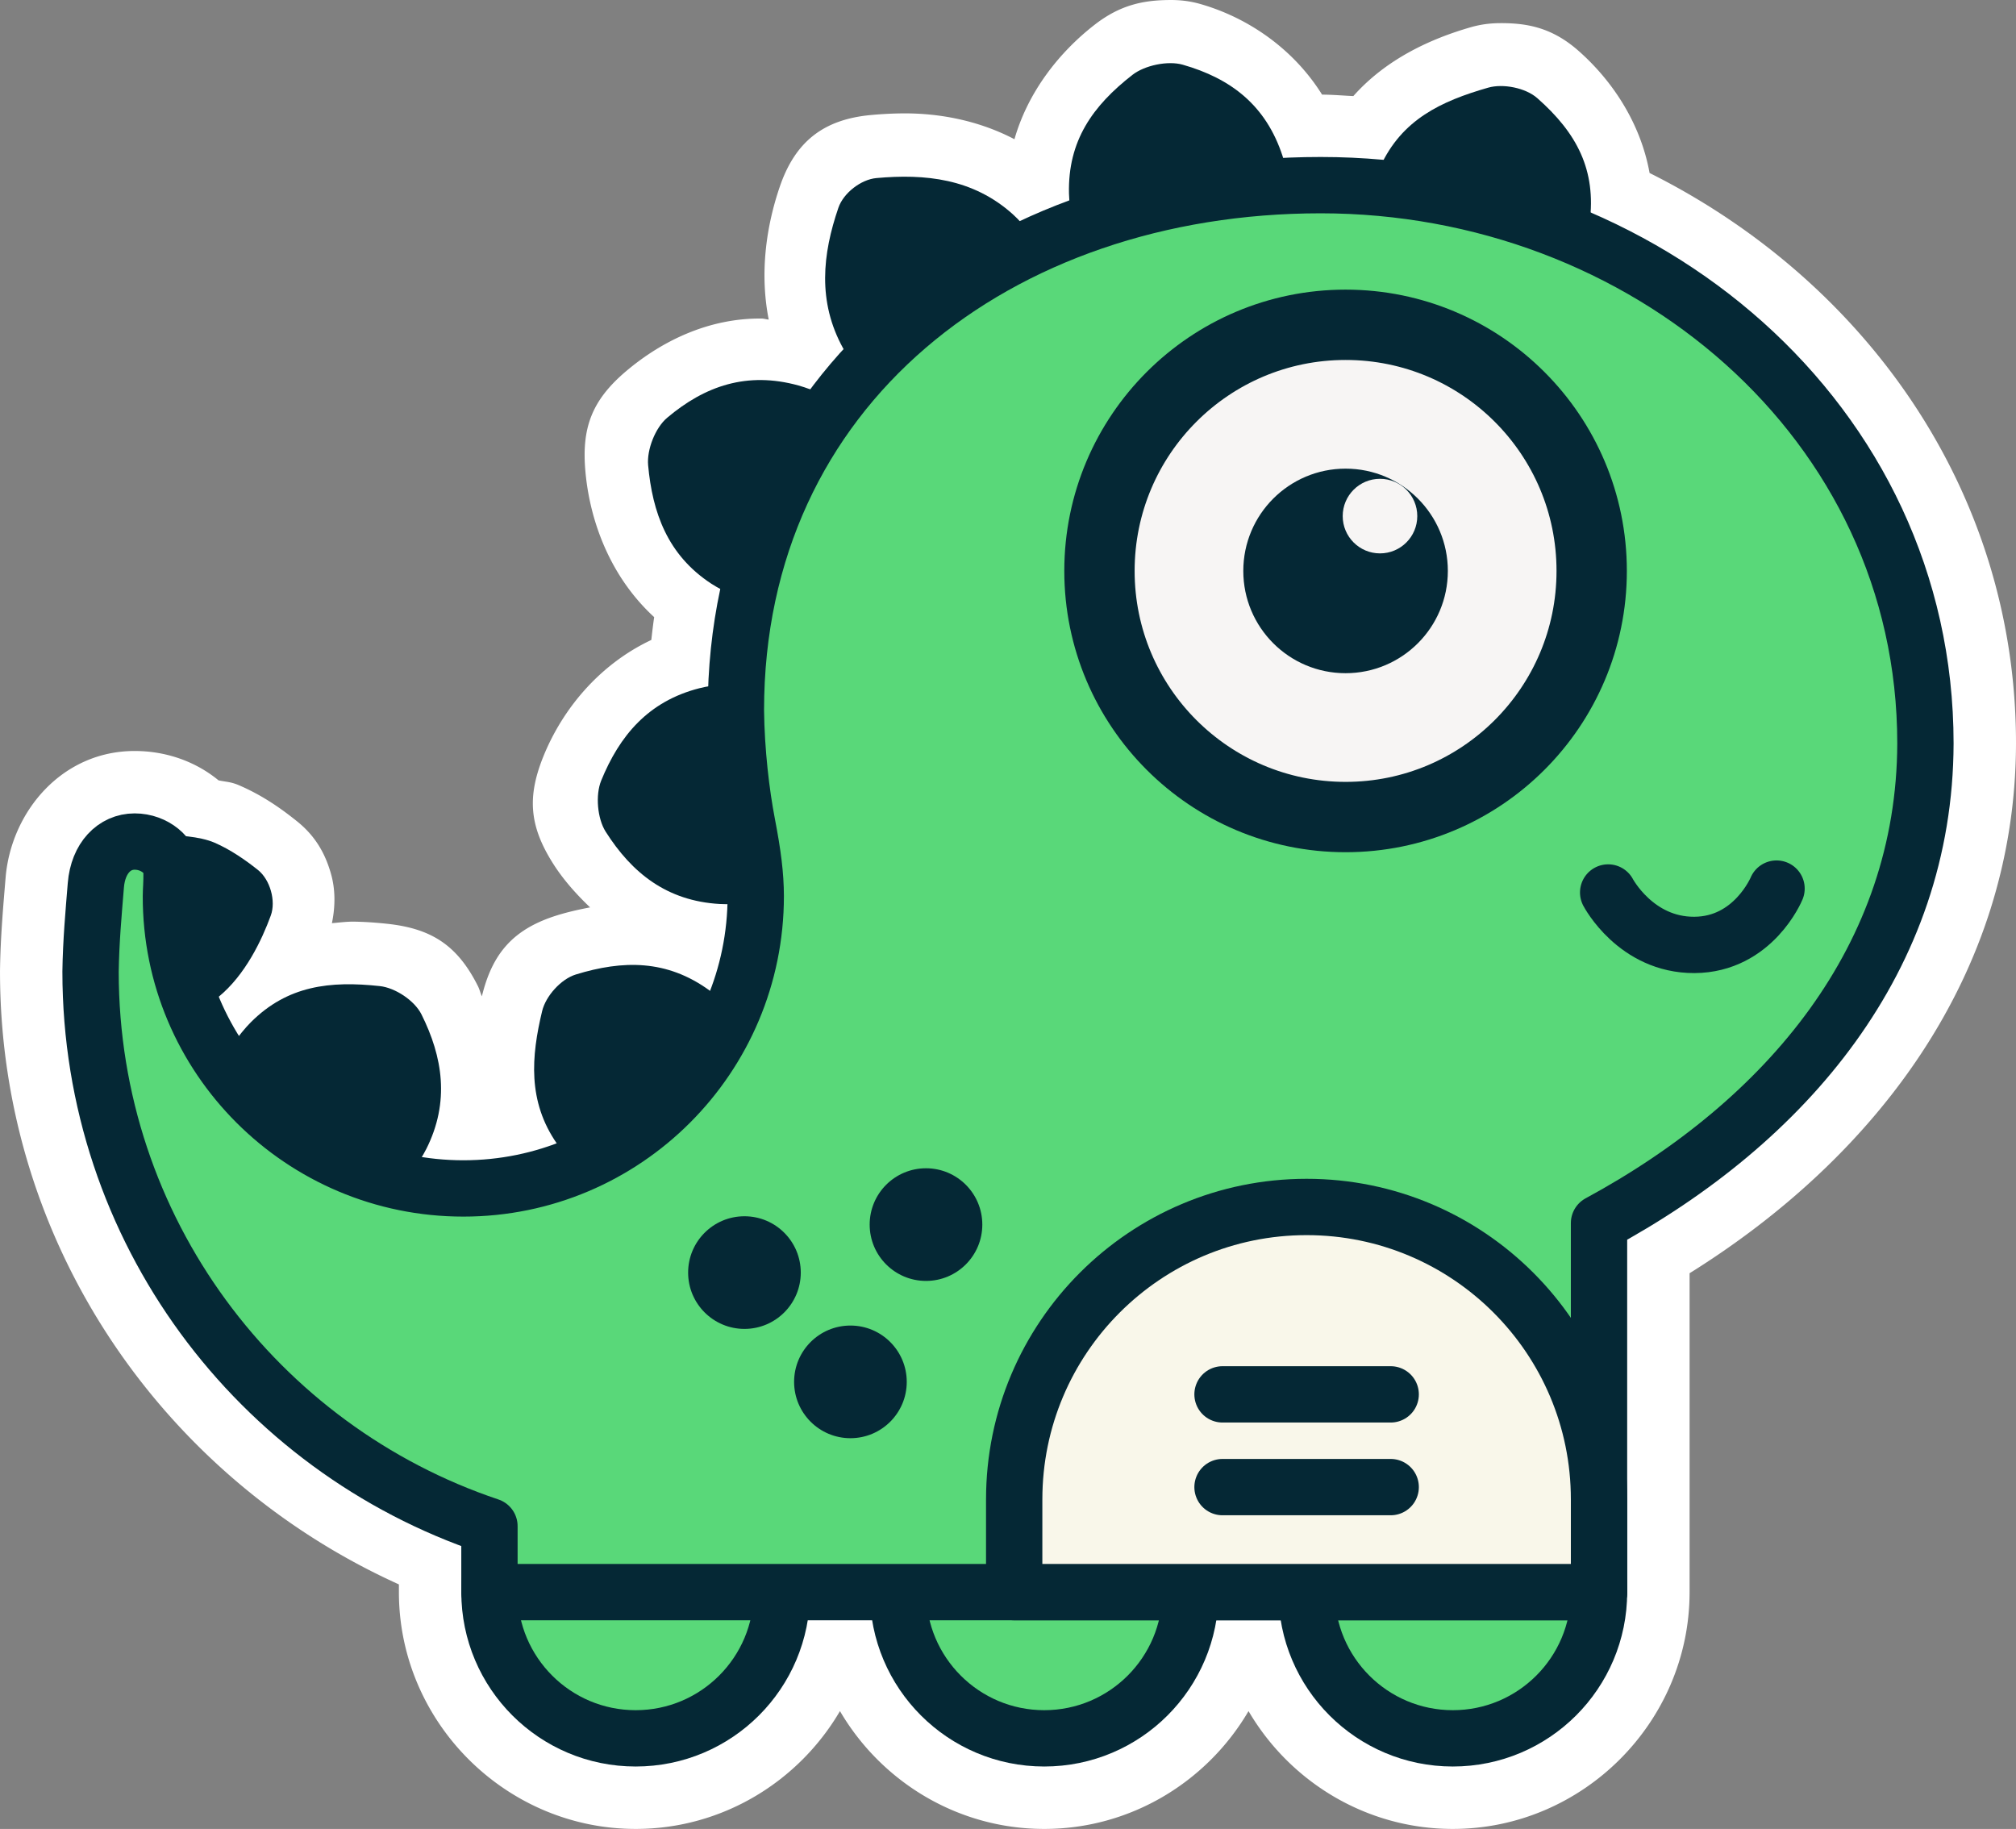 <?xml version="1.0" encoding="UTF-8" standalone="no"?>
<!-- Created with Inkscape (http://www.inkscape.org/) -->

<svg
   width="161.066mm"
   height="146.113mm"
   viewBox="0 0 161.066 146.113"
   version="1.1"
   id="svg1"
   xml:space="preserve"
   inkscape:version="1.3 (0e150ed, 2023-07-21)"
   sodipodi:docname="logo.svg"
   xmlns:inkscape="http://www.inkscape.org/namespaces/inkscape"
   xmlns:sodipodi="http://sodipodi.sourceforge.net/DTD/sodipodi-0.dtd"
   xmlns="http://www.w3.org/2000/svg"
   xmlns:svg="http://www.w3.org/2000/svg"><rect x="0" y="0" width="161.066" height="146.113" fill="#808080" stroke="none"/><sodipodi:namedview
     id="namedview1"
     pagecolor="#ffffff"
     bordercolor="#000000"
     borderopacity="0.25"
     inkscape:showpageshadow="2"
     inkscape:pageopacity="0.0"
     inkscape:pagecheckerboard="0"
     inkscape:deskcolor="#d1d1d1"
     inkscape:document-units="mm"
     inkscape:zoom="0.3491053"
     inkscape:cx="749.05765"
     inkscape:cy="749.05765"
     inkscape:window-width="1440"
     inkscape:window-height="790"
     inkscape:window-x="0"
     inkscape:window-y="25"
     inkscape:window-maximized="0"
     inkscape:current-layer="layer1"
     showguides="true" /><defs
     id="defs1"><inkscape:path-effect
       effect="fillet_chamfer"
       id="path-effect174"
       is_visible="true"
       lpeversion="1"
       nodesatellites_param="F,0,0,1,0,2.25,0,1 @ F,0,0,1,0,2.25,0,1 @ F,0,0,1,0,2.25,0,1 @ F,0,0,1,0,2.25,0,1"
       radius="2.25"
       unit="mm"
       method="auto"
       mode="F"
       chamfer_steps="1"
       flexible="false"
       use_knot_distance="true"
       apply_no_radius="true"
       apply_with_radius="true"
       only_selected="false"
       hide_knots="false" /><inkscape:path-effect
       effect="fillet_chamfer"
       id="path-effect172"
       is_visible="true"
       lpeversion="1"
       nodesatellites_param="F,0,0,1,0,2.25,0,1 @ F,0,0,1,0,2.25,0,1 @ F,0,0,1,0,2.25,0,1 @ F,0,0,1,0,2.25,0,1"
       radius="2.25"
       unit="mm"
       method="auto"
       mode="F"
       chamfer_steps="1"
       flexible="false"
       use_knot_distance="true"
       apply_no_radius="true"
       apply_with_radius="true"
       only_selected="false"
       hide_knots="false" /><inkscape:path-effect
       effect="fillet_chamfer"
       id="path-effect170"
       is_visible="true"
       lpeversion="1"
       nodesatellites_param="F,0,0,1,0,2.25,0,1 @ F,0,0,1,0,2.25,0,1 @ F,0,0,1,0,2.25,0,1 @ F,0,0,1,0,2.25,0,1"
       radius="2.25"
       unit="mm"
       method="auto"
       mode="F"
       chamfer_steps="1"
       flexible="false"
       use_knot_distance="true"
       apply_no_radius="true"
       apply_with_radius="true"
       only_selected="false"
       hide_knots="false" /><inkscape:path-effect
       effect="fillet_chamfer"
       id="path-effect168"
       is_visible="true"
       lpeversion="1"
       nodesatellites_param="F,0,0,1,0,2.25,0,1 @ F,0,0,1,0,2.25,0,1 @ F,0,0,1,0,2.25,0,1 @ F,0,0,1,0,2.25,0,1"
       radius="2.25"
       unit="mm"
       method="auto"
       mode="F"
       chamfer_steps="1"
       flexible="false"
       use_knot_distance="true"
       apply_no_radius="true"
       apply_with_radius="true"
       only_selected="false"
       hide_knots="false" /><inkscape:path-effect
       effect="fillet_chamfer"
       id="path-effect166"
       is_visible="true"
       lpeversion="1"
       nodesatellites_param="F,0,0,1,0,2.25,0,1 @ F,0,0,1,0,2.25,0,1 @ F,0,0,1,0,2.25,0,1 @ F,0,0,1,0,2.25,0,1"
       radius="2.25"
       unit="mm"
       method="auto"
       mode="F"
       chamfer_steps="1"
       flexible="false"
       use_knot_distance="true"
       apply_no_radius="true"
       apply_with_radius="true"
       only_selected="false"
       hide_knots="false" /><inkscape:path-effect
       effect="fillet_chamfer"
       id="path-effect164"
       is_visible="true"
       lpeversion="1"
       nodesatellites_param="F,0,0,1,0,2.25,0,1 @ F,0,0,1,0,2.25,0,1 @ F,0,0,1,0,2.25,0,1 @ F,0,0,1,0,2.25,0,1"
       radius="2.25"
       unit="mm"
       method="auto"
       mode="F"
       chamfer_steps="1"
       flexible="false"
       use_knot_distance="true"
       apply_no_radius="true"
       apply_with_radius="true"
       only_selected="false"
       hide_knots="false" /><inkscape:path-effect
       effect="fillet_chamfer"
       id="path-effect162"
       is_visible="true"
       lpeversion="1"
       nodesatellites_param="F,0,0,1,0,2.25,0,1 @ F,0,0,1,0,2.25,0,1 @ F,0,0,1,0,2.25,0,1 @ F,0,0,1,0,2.25,0,1"
       radius="2.25"
       unit="mm"
       method="auto"
       mode="F"
       chamfer_steps="1"
       flexible="false"
       use_knot_distance="true"
       apply_no_radius="true"
       apply_with_radius="true"
       only_selected="false"
       hide_knots="false" /><inkscape:path-effect
       effect="fillet_chamfer"
       id="path-effect160"
       is_visible="true"
       lpeversion="1"
       nodesatellites_param="F,0,0,1,0,2.25,0,1 @ F,0,0,1,0,2.25,0,1 @ F,0,0,1,0,2.25,0,1 @ F,0,0,1,0,2.25,0,1"
       radius="2.25"
       unit="mm"
       method="auto"
       mode="F"
       chamfer_steps="1"
       flexible="false"
       use_knot_distance="true"
       apply_no_radius="true"
       apply_with_radius="true"
       only_selected="false"
       hide_knots="false" /></defs><g
     inkscape:label="Layer 1"
     inkscape:groupmode="layer"
     id="layer1"
     transform="translate(-432.404,-254.572)"><path
       id="path142"
       style="color:#000000;fill:#ffffff;stroke-linecap:round;stroke-linejoin:round;-inkscape-stroke:none;paint-order:fill markers stroke"
       sodipodi:type="inkscape:offset"
       inkscape:radius="4.9867525"
       inkscape:original="M 312.74609 259.55859 C 312.38981 259.55793 312.05057 259.59847 311.75195 259.68359 C 307.90157 260.78141 305.10266 262.92029 303.77344 266.97656 C 303.75314 267.03846 303.73484 267.12323 303.71484 267.18945 C 302.73389 267.14345 301.74854 267.11328 300.75391 267.11328 C 299.0627 267.11328 297.38516 267.19267 295.72461 267.3457 C 293.95511 263.96859 290.96362 262.56841 287.38086 261.53906 C 287.08231 261.45326 286.74752 261.41028 286.39648 261.4082 C 285.34332 261.4022 284.15616 261.75717 283.45703 262.37305 C 280.49549 264.98192 278.95866 267.74899 279.2168 271.55273 C 262.38576 278.84354 250.19146 294.50742 250.19141 313.9707 L 250.19141 313.97852 C 250.24241 331.57204 261.34864 345.09526 276.26953 353.55273 L 276.26953 381.76758 C 276.26981 389.4347 282.53399 395.69922 290.20117 395.69922 C 297.10251 395.69922 302.86267 390.6229 303.94531 384.01758 L 309.09766 384.01758 C 310.18062 390.6229 315.94241 395.69922 322.84375 395.69922 C 329.74509 395.69922 335.50525 390.6229 336.58789 384.01758 L 341.74023 384.01758 C 342.82318 390.6229 348.58499 395.69922 355.48633 395.69922 C 363.15351 395.69922 369.41574 389.4347 369.41602 381.76758 L 369.41602 377.97852 C 388.00699 371.02377 401.2851 353.19033 401.28516 332.19922 C 401.28523 332.18882 401.28523 332.17837 401.28516 332.16797 C 401.25146 329.69002 401.03348 327.27962 400.85547 325.10938 C 400.60945 322.11016 398.34262 319.55428 395.51367 319.55469 C 393.83575 319.55473 392.24359 320.22034 391.27344 321.41016 C 390.49733 321.49746 389.73008 321.63709 389.15234 321.88477 C 387.86071 322.43849 386.60861 323.31511 385.66016 324.07422 C 384.69051 324.8503 384.21057 326.54823 384.63672 327.71484 C 385.34206 329.6457 386.65781 332.43887 388.79102 334.19531 C 388.33616 335.30436 387.77983 336.35711 387.15039 337.36133 C 386.81747 336.93458 386.48417 336.53208 386.18555 336.23242 C 383.79373 333.83241 381.09942 333.13646 378.04883 333.1875 C 377.34485 333.1993 376.62142 333.25043 375.87891 333.33008 C 374.64348 333.46254 373.10038 334.48072 372.54492 335.5918 C 370.84695 338.98809 370.25927 342.5711 372.15625 346.34766 C 372.25455 346.5434 372.3928 346.76838 372.52539 346.99023 C 371.4569 347.15575 370.3694 347.2676 369.25391 347.26758 C 366.62185 347.26757 364.11584 346.76703 361.79492 345.89258 C 364.10205 342.5226 363.79834 338.95409 362.9375 335.37109 C 362.64723 334.16292 361.43156 332.8107 360.24414 332.44531 C 358.60248 331.94015 357.00644 331.64691 355.44531 331.68359 C 353.43813 331.73079 351.48835 332.32293 349.57031 333.71484 C 349.56631 333.71784 349.56104 333.72366 349.55664 333.72656 C 348.71554 331.53196 348.2272 329.16408 348.16602 326.68359 C 348.36572 326.68371 348.58235 326.68969 348.75586 326.67969 C 352.98981 326.43591 355.77265 324.19683 357.86133 320.91016 C 358.52757 319.86178 358.68938 317.98246 358.2207 316.83203 C 356.76616 313.26178 354.48183 310.49929 350.38672 309.45117 C 350.19153 309.40117 349.90918 309.37492 349.67773 309.33203 C 349.56921 306.69618 349.25473 304.14974 348.73438 301.71094 C 349.00964 301.56278 349.27721 301.41386 349.49414 301.27148 C 352.99894 298.97117 354.1916 295.57162 354.5332 291.80469 C 354.64541 290.5674 353.95944 288.81617 353.00977 288.01562 C 350.74509 286.10658 348.28673 284.97363 345.46484 285.00586 C 344.52421 285.01656 343.54334 285.15539 342.51562 285.43945 C 342.23255 285.51765 341.90951 285.62916 341.57227 285.75391 C 340.7114 284.59074 339.78906 283.47564 338.8125 282.41211 C 338.8268 282.38701 338.84968 282.35663 338.86328 282.33203 C 340.93807 278.58654 340.51545 274.78993 339.25195 271.09766 C 338.84969 269.92218 337.4522 268.83723 336.21484 268.72461 C 335.48773 268.65841 334.76254 268.61839 334.04297 268.61523 C 330.92478 268.60153 327.91323 269.28701 325.32812 271.60156 C 325.13855 271.7713 324.93173 271.98773 324.72266 272.21094 C 323.44542 271.61358 322.13384 271.06748 320.79102 270.57227 C 320.80762 270.37122 320.83164 270.1558 320.83594 269.98047 C 320.93886 265.7683 318.94432 262.96903 315.77148 260.49609 C 315.03655 259.92329 313.81492 259.56057 312.74609 259.55859 z "
       d="m 312.756,254.572 c -0.74,-0.001 -1.516,0.073 -2.371,0.316 -3.819,1.089 -7.451,3.579 -9.74,7.244 -0.841,0.002 -1.665,0.078 -2.498,0.115 -2.658,-2.993 -6.234,-4.596 -9.389,-5.502 -0.825,-0.237 -1.593,-0.32 -2.332,-0.324 -2.195,-0.013 -4.179,0.37 -6.266,2.209 -2.808,2.474 -4.984,5.893 -5.68,9.762 -16.971,8.481 -29.275,25.145 -29.275,45.578 v 0.008 a 4.987,4.987 0 0 0 0,0.014 c 0.054,18.615 11.341,33.11 26.078,42.299 v 25.477 c 3.8e-4,10.383 8.534,18.918 18.918,18.918 6.934,0 13.028,-3.791 16.32,-9.414 3.293,5.623 9.388,9.414 16.322,9.414 6.934,0 13.028,-3.791 16.32,-9.414 3.293,5.623 9.388,9.414 16.322,9.414 10.383,0 18.916,-8.536 18.916,-18.918 v -0.617 c 18.728,-8.464 31.869,-27.122 31.869,-48.951 5e-5,-0.022 1.5e-4,-0.043 0,-0.065 a 4.987,4.987 0 0 0 0,-0.035 c -0.037,-2.726 -0.27,-5.259 -0.445,-7.398 -0.431,-5.257 -4.48,-10.134 -10.312,-10.133 -2.387,6e-5 -4.769,0.759 -6.701,2.344 -0.541,0.121 -0.97,0.108 -1.625,0.389 -1.971,0.845 -3.485,1.954 -4.643,2.881 -1.557,1.246 -2.297,2.711 -2.721,4.215 -0.335,1.191 -0.362,2.51 -0.07,3.926 -0.601,-0.05 -1.212,-0.131 -1.789,-0.121 -0.888,0.015 -1.758,0.078 -2.617,0.17 -3.491,0.374 -5.601,1.665 -7.264,4.99 -0.124,0.249 -0.195,0.546 -0.311,0.805 -0.835,-3.433 -2.5,-5.39 -6.062,-6.486 -0.832,-0.256 -1.703,-0.451 -2.582,-0.619 1.129,-1.077 2.151,-2.232 2.941,-3.477 1.917,-3.017 2.105,-5.354 0.77,-8.633 -1.502,-3.687 -4.41,-7.279 -8.605,-9.256 -0.066,-0.611 -0.139,-1.219 -0.227,-1.822 3.55,-3.262 5.138,-7.716 5.492,-11.617 0.316,-3.479 -0.49,-5.705 -3.275,-8.053 -2.881,-2.429 -6.627,-4.231 -10.816,-4.184 -0.182,0.002 -0.37,0.071 -0.553,0.08 0.747,-3.783 0.172,-7.528 -0.885,-10.617 -1.243,-3.634 -3.526,-5.381 -7.305,-5.725 -0.845,-0.077 -1.712,-0.125 -2.602,-0.129 -2.791,-0.012 -5.93,0.542 -8.84,2.064 -1.093,-3.813 -3.591,-6.952 -6.387,-9.131 -2.043,-1.592 -3.892,-1.986 -6.082,-1.99 z m 34.057,74.99 0.035,0.012 c -0.062,0.044 -0.136,0.055 -0.197,0.1 -0.193,0.127 -0.547,0.356 0.162,-0.111 z"
       inkscape:export-filename="Logos/logo_color_sticker.png"
       inkscape:export-xdpi="96"
       inkscape:export-ydpi="96"
       transform="matrix(-1,0,0,1,838.675,0)" /><ellipse
       style="fill:#59d879;fill-opacity:1;stroke:#052835;stroke-width:4.5;stroke-linecap:round;stroke-linejoin:round;stroke-dasharray:none;stroke-opacity:1;paint-order:fill markers stroke"
       id="ellipse142"
       cx="-515.832"
       cy="381.768"
       rx="11.681"
       ry="11.681"
       transform="scale(-1,1)" /><ellipse
       style="fill:#59d879;fill-opacity:1;stroke:#052835;stroke-width:4.5;stroke-linecap:round;stroke-linejoin:round;stroke-dasharray:none;stroke-opacity:1;paint-order:fill markers stroke"
       id="ellipse143"
       cx="-548.475"
       cy="381.768"
       rx="11.681"
       ry="11.681"
       transform="scale(-1,1)" /><ellipse
       style="fill:#59d879;fill-opacity:1;stroke:#052835;stroke-width:4.5;stroke-linecap:round;stroke-linejoin:round;stroke-dasharray:none;stroke-opacity:1;paint-order:fill markers stroke"
       id="ellipse144"
       cx="-483.19"
       cy="381.768"
       rx="11.681"
       ry="11.681"
       transform="scale(-1,1)" /><path
       id="path144"
       style="fill:#052835;fill-opacity:1;stroke-width:7.653;stroke-linecap:round;stroke-linejoin:round;paint-order:markers stroke fill"
       transform="matrix(-0.966,-0.259,-0.259,0.966,384.727,160.181)"
       d="m -180.419,67.595 c -0.649,4.422 -3.181,7.954 -6.446,9.07 -1.171,0.4 -3.248,0.4 -4.418,5e-6 -3.265,-1.116 -5.797,-4.647 -6.446,-9.07 -0.18,-1.228 -0.187,-3.255 -0.02,-4.486 0.57,-4.211 2.845,-6.654 6.619,-8.526 1.113,-0.552 2.942,-0.43 4.006,0.21 3.354,2.018 5.994,4.24 6.688,8.319 0.208,1.223 0.197,3.254 0.017,4.482 z"
       sodipodi:nodetypes="ssscs"
       inkscape:path-effect="#path-effect160"
       inkscape:original-d="m -180.25658,65.352936 c 0,6.451382 -3.94786,11.681261 -8.81779,11.681265 -4.86994,4e-6 -8.8178,-5.229878 -8.8178,-11.681265 0,-6.451387 3.10283,-9.39496 8.8178,-11.681265 4.85377,2.711937 8.81779,5.229883 8.81779,11.681265 z" /><path
       id="path145"
       style="fill:#052835;fill-opacity:1;stroke-width:7.653;stroke-linecap:round;stroke-linejoin:round;paint-order:markers stroke fill"
       transform="matrix(-0.985,0.173,0.173,0.985,384.727,160.181)"
       d="m -112.068,135.696 c -0.649,4.422 -3.181,7.954 -6.446,9.07 -1.171,0.4 -3.248,0.4 -4.418,0 -3.265,-1.116 -5.797,-4.647 -6.446,-9.07 -0.18,-1.228 -0.186,-3.256 -0.01,-4.485 0.606,-4.225 2.991,-6.818 6.592,-8.567 1.117,-0.542 3.002,-0.478 4.1,0.105 3.553,1.886 6.003,4.296 6.632,8.463 0.185,1.228 0.177,3.256 -0.003,4.484 z"
       sodipodi:nodetypes="ssscs"
       inkscape:path-effect="#path-effect162"
       inkscape:original-d="m -111.90581,133.45425 c 0,6.45138 -3.94786,11.68127 -8.81779,11.68127 -4.86994,0 -8.8178,-5.22988 -8.8178,-11.68127 0,-6.45139 3.39667,-9.70271 8.8178,-11.68126 5.29377,2.33934 8.81779,5.22988 8.81779,11.68126 z" /><path
       id="path146"
       style="fill:#052835;fill-opacity:1;stroke-width:7.653;stroke-linecap:round;stroke-linejoin:round;paint-order:markers stroke fill"
       transform="matrix(-0.784,0.621,0.621,0.784,384.727,160.181)"
       d="m -14.272,171.698 c -0.649,4.422 -3.181,7.954 -6.446,9.07 -1.171,0.4 -3.248,0.4 -4.418,0 -3.265,-1.116 -5.797,-4.647 -6.446,-9.07 -0.18,-1.228 -0.188,-3.259 0.022,-4.482 0.723,-4.209 3.485,-6.885 6.743,-9.017 1.04,-0.681 2.808,-0.698 3.854,-0.027 3.284,2.108 5.974,4.82 6.676,9.044 0.203,1.224 0.196,3.254 0.016,4.483 z"
       sodipodi:nodetypes="ssscs"
       inkscape:path-effect="#path-effect164"
       inkscape:original-d="m -14.109457,169.45613 c 2e-6,6.45139 -3.94786,11.68127 -8.817795,11.68127 -4.869935,0 -8.817797,-5.22988 -8.817795,-11.68127 2e-6,-6.45138 4.238362,-9.7672 8.846501,-12.43144 4.696108,2.59396 8.789087,5.98006 8.789089,12.43144 z" /><path
       id="path147"
       style="fill:#052835;fill-opacity:1;stroke-width:7.653;stroke-linecap:round;stroke-linejoin:round;paint-order:markers stroke fill"
       transform="matrix(-0.403,0.915,0.915,0.403,384.727,160.181)"
       d="m 86.965,156.986 c -0.649,4.422 -3.181,7.954 -6.446,9.07 -1.171,0.4 -3.248,0.4 -4.418,0 -3.265,-1.116 -5.797,-4.647 -6.446,-9.07 -0.18,-1.228 -0.186,-3.256 -0.006,-4.485 0.619,-4.22 3.043,-6.827 6.59,-8.563 1.116,-0.546 2.994,-0.467 4.081,0.135 3.309,1.833 5.94,4.295 6.63,8.43 0.204,1.224 0.196,3.254 0.015,4.483 z"
       sodipodi:nodetypes="ssscs"
       inkscape:path-effect="#path-effect166"
       inkscape:original-d="m 87.127403,154.74341 c -2e-6,6.45138 -3.947863,11.68126 -8.817795,11.68126 -4.869932,0 -8.817792,-5.22988 -8.817794,-11.68126 -2e-6,-6.45139 3.498517,-9.73691 8.817794,-11.68127 4.809996,2.21811 8.817797,5.22988 8.817795,11.68127 z" /><path
       id="path148"
       style="fill:#052835;fill-opacity:1;stroke-width:7.653;stroke-linecap:round;stroke-linejoin:round;paint-order:markers stroke fill"
       transform="matrix(0.094,0.996,0.996,-0.094,384.727,160.181)"
       d="m 175.681,93.501 c -0.649,4.422 -3.181,7.954 -6.446,9.07 -1.171,0.4 -3.248,0.4 -4.418,0 -3.265,-1.116 -5.797,-4.647 -6.446,-9.07 -0.18,-1.228 -0.188,-3.257 0.005,-4.484 0.657,-4.176 3.192,-6.711 6.609,-8.496 1.101,-0.575 2.988,-0.59 4.094,-0.025 3.469,1.769 5.96,4.328 6.602,8.52 0.188,1.227 0.181,3.256 6.8e-4,4.484 z"
       sodipodi:nodetypes="ssscs"
       inkscape:path-effect="#path-effect168"
       inkscape:original-d="m 175.84331,91.258842 c 0,6.451388 -3.94786,11.681268 -8.8178,11.681268 -4.86993,0 -8.81779,-5.229885 -8.81779,-11.681268 0,-6.451382 3.76986,-9.601482 8.81779,-11.681264 5.15661,2.035743 8.8178,5.229877 8.8178,11.681264 z" /><path
       id="path149"
       style="fill:#052835;fill-opacity:1;stroke-width:7.653;stroke-linecap:round;stroke-linejoin:round;paint-order:markers stroke fill"
       transform="matrix(-0.705,0.709,0.709,0.705,384.727,160.181)"
       d="m 66.772,200.857 c -0.649,4.422 -3.181,7.954 -6.446,9.07 -1.171,0.4 -3.248,0.4 -4.418,0 -3.265,-1.116 -5.797,-4.647 -6.446,-9.07 -0.18,-1.228 -0.188,-3.257 0.003,-4.484 0.649,-4.163 3.161,-6.618 6.625,-8.465 1.096,-0.584 2.913,-0.493 3.974,0.153 3.171,1.93 5.939,4.247 6.678,8.315 0.222,1.221 0.211,3.252 0.03,4.481 z"
       sodipodi:nodetypes="ssscs"
       inkscape:path-effect="#path-effect170"
       inkscape:original-d="m 66.934452,198.61475 c -2e-6,6.45138 -3.947863,11.68126 -8.817795,11.68126 -4.869932,0 -8.817793,-5.22988 -8.817795,-11.68126 -2e-6,-6.45139 3.690266,-9.43622 8.817795,-11.68127 4.481081,2.50946 8.817797,5.22988 8.817795,11.68127 z" /><path
       id="path150"
       style="fill:#052835;fill-opacity:1;stroke-width:7.653;stroke-linecap:round;stroke-linejoin:round;paint-order:markers stroke fill"
       transform="matrix(0.811,0.585,0.585,-0.811,384.727,160.181)"
       d="m 175.215,-103.188 c -0.67,4.173 -3.241,6.736 -6.604,8.498 -1.1,0.576 -2.948,0.499 -4.027,-0.116 -3.461,-1.971 -6.003,-4.264 -6.664,-8.381 -0.197,-1.226 -0.187,-3.255 -0.007,-4.483 0.649,-4.422 3.181,-7.954 6.446,-9.07 1.171,-0.4 3.248,-0.4 4.418,0 3.265,1.116 5.797,4.647 6.446,9.07 0.18,1.228 0.188,3.258 -0.009,4.483 z"
       sodipodi:nodetypes="scsss"
       inkscape:path-effect="#path-effect172"
       inkscape:original-d="m 175.3862,-105.42869 c 0,6.451383 -3.87396,9.663135 -8.81779,11.681267 -5.08663,-2.572835 -8.8178,-5.229879 -8.8178,-11.681267 0,-6.45139 3.94787,-11.68126 8.8178,-11.68126 4.86993,0 8.81779,5.22988 8.81779,11.68126 z" /><path
       id="path151"
       style="fill:#052835;fill-opacity:1;stroke:none;stroke-width:6.485;stroke-linecap:round;stroke-linejoin:round;paint-order:markers stroke fill"
       d="m -64.796,161.704 c -1.292,0.554 -2.543,1.431 -3.491,2.19 -0.97,0.776 -1.45,2.473 -1.024,3.64 0.708,1.939 2.032,4.75 4.182,6.504 0.959,0.783 2.257,0.201 2.669,-0.971 l 3.279,-9.322 c 0.412,-1.172 -0.208,-2.518 -1.443,-2.601 -1.104,-0.074 -3.036,0.073 -4.172,0.56 z"
       sodipodi:nodetypes="ccccc"
       inkscape:path-effect="#path-effect174"
       inkscape:original-d="m -62.627039,161.15582 c -3.30262,0.13349 -7.344722,4.22895 -7.344722,4.22895 0,0 1.756613,7.79841 6.764885,9.8055 l 4.772196,-13.56706 c -1.517612,-0.57467 -2.655491,-0.52552 -4.192359,-0.46739 z"
       transform="matrix(-1,0,0,1,384.727,160.181)" /><path
       id="path152"
       style="fill:#59d879;fill-opacity:1;stroke:#052835;stroke-width:4.5;stroke-linecap:round;stroke-linejoin:round;stroke-dasharray:none;stroke-opacity:1;paint-order:fill markers stroke"
       d="m 586.234,313.971 c -0.05,17.107 -11.032,30.174 -26.078,38.314 v 29.482 h -88.648 v -5.27 c -18.519,-6.209 -31.869,-23.689 -31.869,-44.299 0.032,-2.364 0.244,-4.722 0.423,-6.905 0.179,-2.183 1.487,-3.49 3.1,-3.49 1.613,4e-5 2.936,1.163 2.949,2.339 0.011,1.032 -0.051,1.52 -0.052,2.012 -0.032,12.903 10.46,23.363 23.363,23.362 12.903,-4e-5 23.362,-10.46 23.362,-23.362 -0.008,-1.663 -0.209,-3.286 -0.681,-5.743 -0.472,-2.457 -0.866,-5.765 -0.906,-9.086 8e-5,-25.805 20.919,-41.962 46.725,-41.962 25.805,0 48.312,18.803 48.312,44.608 z"
       sodipodi:nodetypes="ccccccscsscccccc" /><path
       id="path153"
       style="fill:#f9f7ea;fill-opacity:1;stroke:#052835;stroke-width:4.5;stroke-linecap:round;stroke-linejoin:round;stroke-dasharray:none;stroke-opacity:1;paint-order:fill markers stroke"
       d="m 513.432,374.359 c 5e-5,-12.903 10.46,-23.362 23.362,-23.362 12.903,4e-5 23.362,10.46 23.362,23.362 v 7.408 h -46.725 z"
       sodipodi:nodetypes="cccccc" /><ellipse
       style="fill:#f7f5f4;fill-opacity:1;stroke:#052835;stroke-width:5.619;stroke-linecap:round;stroke-linejoin:round;stroke-dasharray:none;stroke-opacity:1;paint-order:fill markers stroke"
       id="ellipse153"
       cx="-539.907"
       cy="300.183"
       rx="19.663"
       ry="19.663"
       transform="scale(-1,1)" /><ellipse
       style="fill:#052835;fill-opacity:1;stroke:none;stroke-width:5.353;stroke-linecap:round;stroke-linejoin:round;paint-order:markers stroke fill"
       id="ellipse154"
       cx="-539.907"
       cy="300.183"
       rx="8.171"
       ry="8.171"
       transform="scale(-1,1)" /><ellipse
       style="fill:#f7f5f4;fill-opacity:1;stroke:none;stroke-width:1.952;stroke-linecap:round;stroke-linejoin:round;paint-order:markers stroke fill"
       id="ellipse155"
       cx="-542.657"
       cy="295.803"
       ry="2.979"
       rx="2.979"
       transform="scale(-1,1)" /><path
       style="font-variation-settings:normal;fill:none;fill-opacity:1;stroke:#052835;stroke-width:4.5;stroke-linecap:round;stroke-linejoin:round;stroke-miterlimit:4;stroke-dasharray:none;stroke-dashoffset:0;stroke-opacity:1;paint-order:fill markers stroke"
       d="m 574.339,325.562 c 0,0 -1.842,4.477 -6.567,4.5 -4.679,0.022 -6.886,-4.189 -6.886,-4.189"
       id="path155"
       sodipodi:nodetypes="csc" /><path
       style="font-variation-settings:normal;fill:none;fill-opacity:1;stroke:#052835;stroke-width:4.5;stroke-linecap:round;stroke-linejoin:round;stroke-miterlimit:4;stroke-dasharray:none;stroke-dashoffset:0;stroke-opacity:1;paint-order:fill markers stroke"
       d="M 543.512,365.968 H 530.076"
       id="path156"
       sodipodi:nodetypes="cc" /><path
       style="font-variation-settings:normal;fill:none;fill-opacity:1;stroke:#052835;stroke-width:4.5;stroke-linecap:round;stroke-linejoin:round;stroke-miterlimit:4;stroke-dasharray:none;stroke-dashoffset:0;stroke-opacity:1;paint-order:fill markers stroke"
       d="M 543.512,373.377 H 530.076"
       id="path157"
       sodipodi:nodetypes="cc" /><circle
       style="font-variation-settings:normal;fill:#052835;fill-opacity:1;stroke:none;stroke-width:4.5;stroke-linecap:round;stroke-linejoin:round;stroke-miterlimit:4;stroke-dasharray:none;stroke-dashoffset:0;stroke-opacity:1;paint-order:fill markers stroke"
       id="circle157"
       cx="-506.385"
       cy="352.405"
       r="4.5"
       transform="scale(-1,1)" /><circle
       style="font-variation-settings:normal;fill:#052835;fill-opacity:1;stroke:none;stroke-width:4.5;stroke-linecap:round;stroke-linejoin:round;stroke-miterlimit:4;stroke-dasharray:none;stroke-dashoffset:0;stroke-opacity:1;paint-order:fill markers stroke"
       id="circle158"
       cx="-491.881"
       cy="356.239"
       r="4.5"
       transform="scale(-1,1)" /><circle
       style="font-variation-settings:normal;fill:#052835;fill-opacity:1;stroke:none;stroke-width:4.5;stroke-linecap:round;stroke-linejoin:round;stroke-miterlimit:4;stroke-dasharray:none;stroke-dashoffset:0;stroke-opacity:1;paint-order:fill markers stroke"
       id="circle159"
       cx="-500.348"
       cy="364.97"
       r="4.5"
       transform="scale(-1,1)" /></g></svg>
